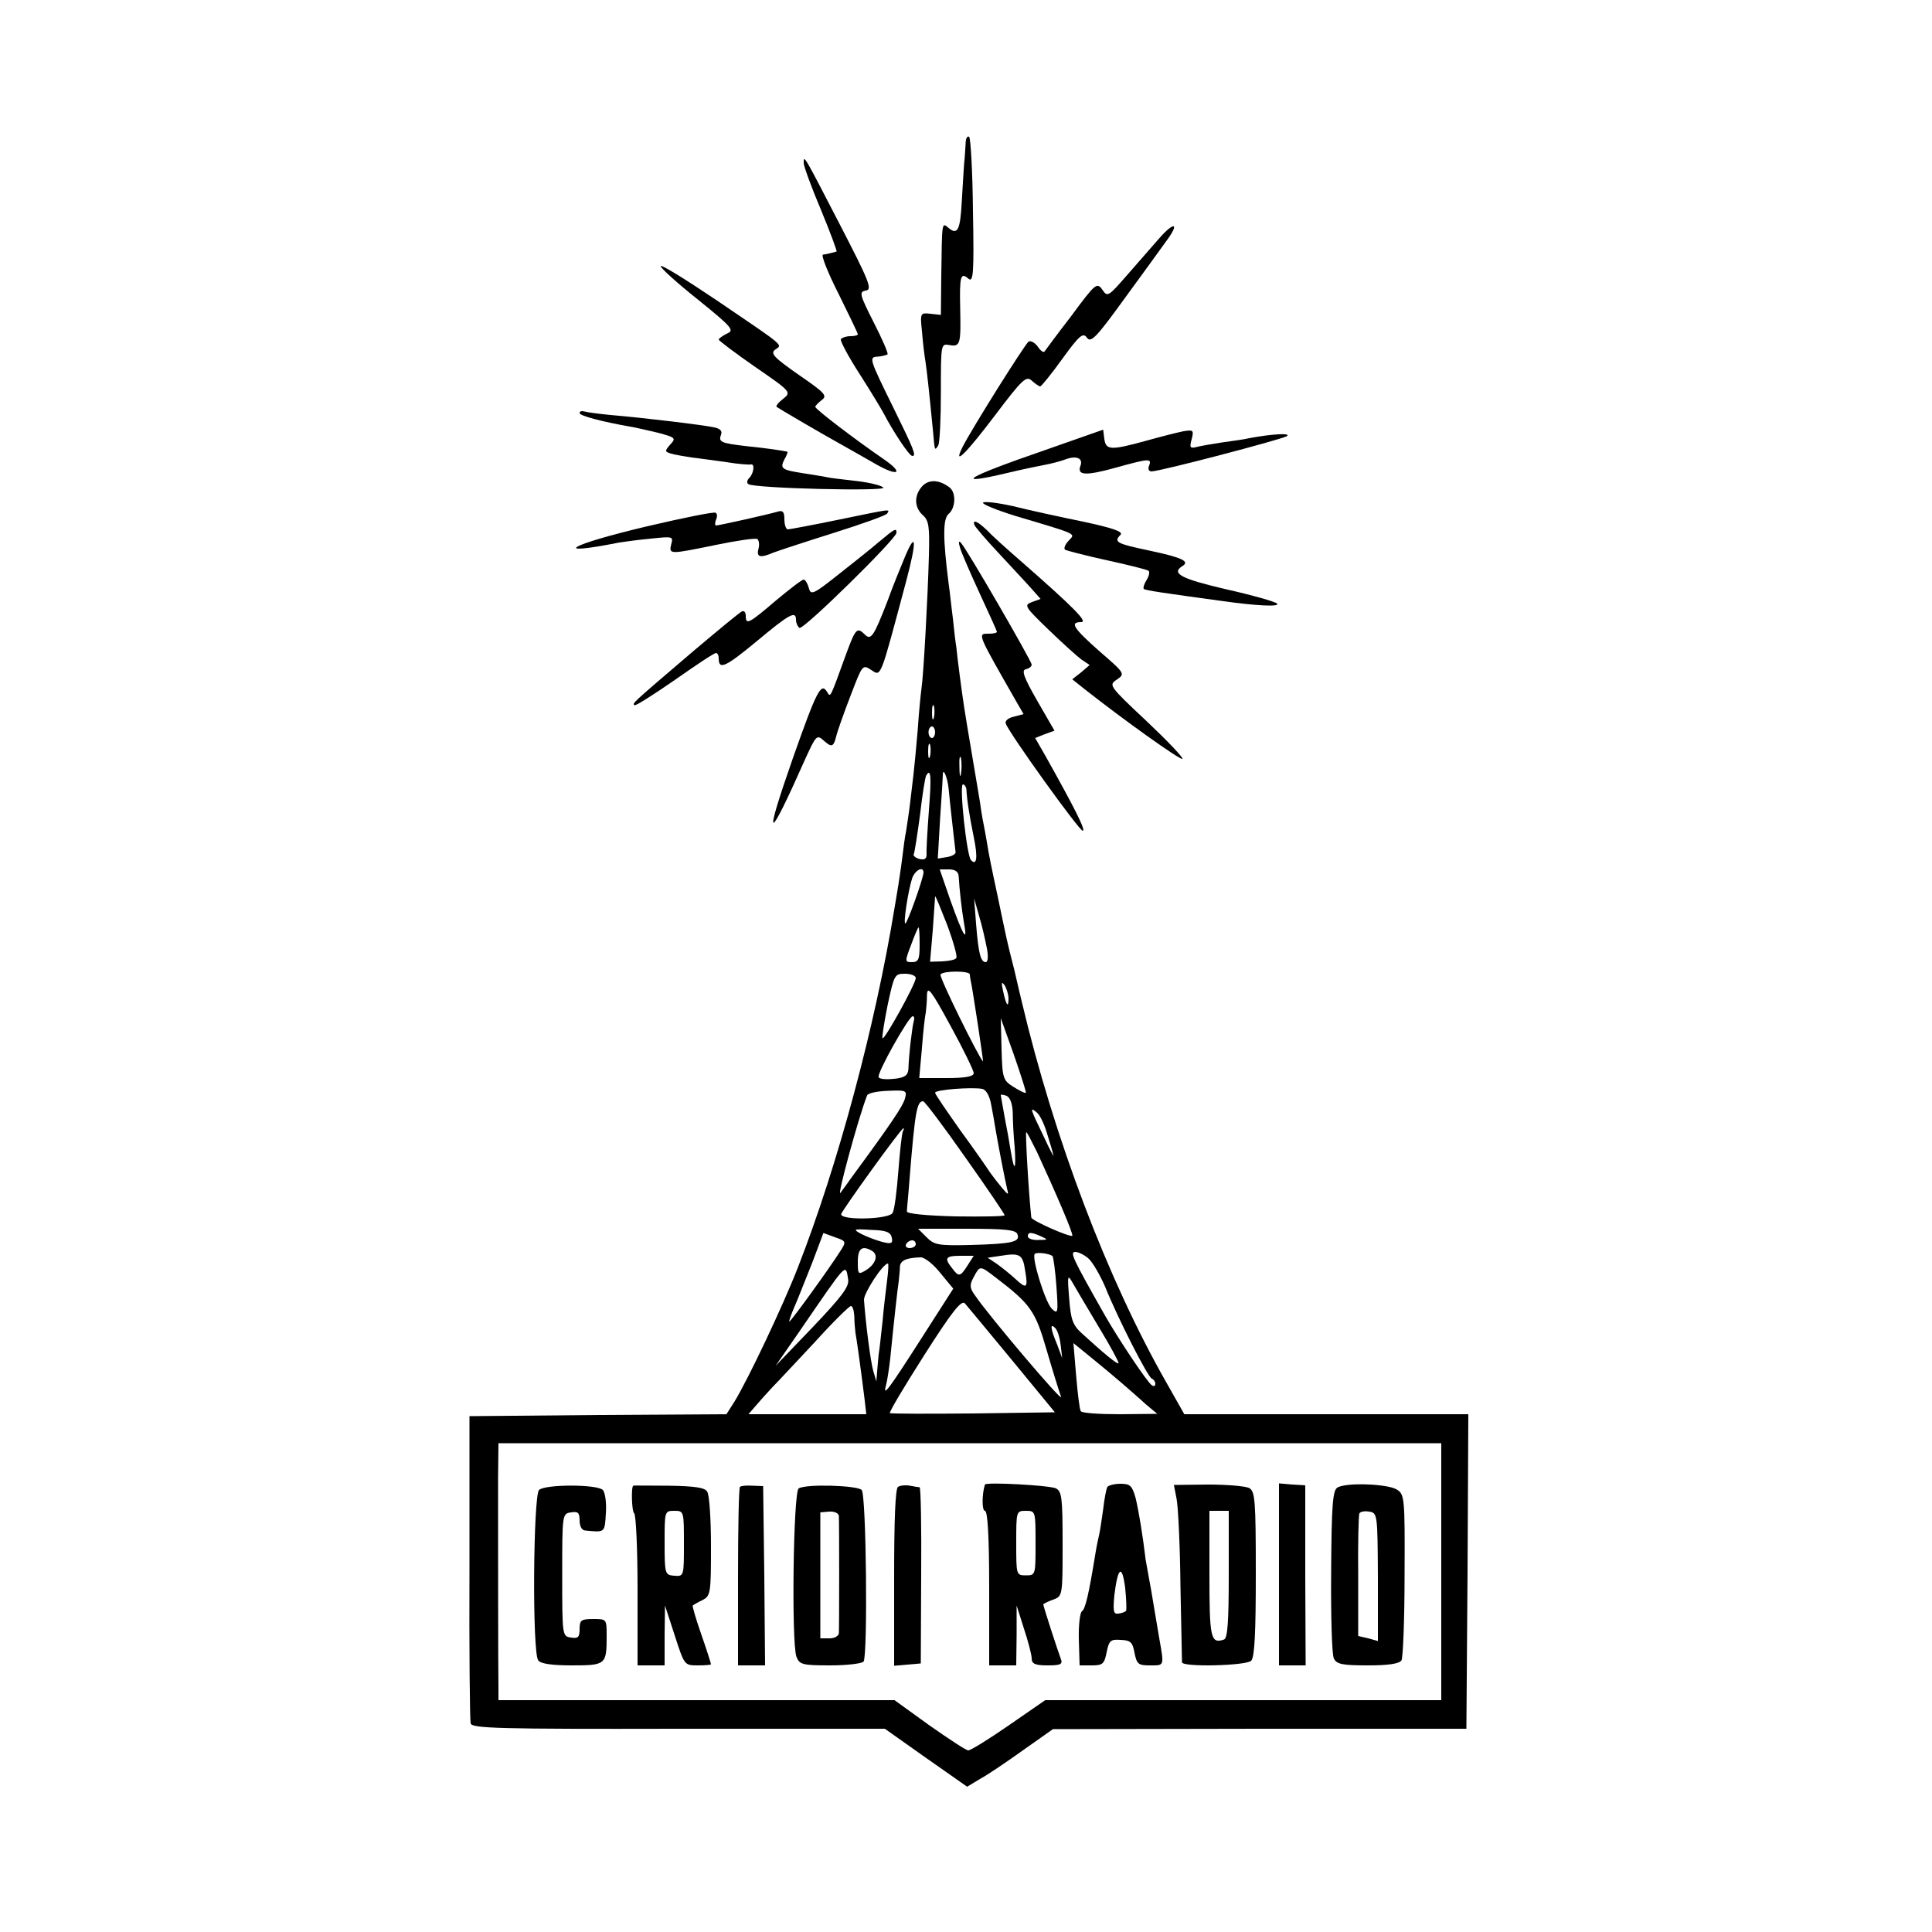 <?xml version="1.0" standalone="no"?>
<!DOCTYPE svg PUBLIC "-//W3C//DTD SVG 20010904//EN"
 "http://www.w3.org/TR/2001/REC-SVG-20010904/DTD/svg10.dtd">
<svg version="1.0" xmlns="http://www.w3.org/2000/svg"
 width="500pt" height="500pt" viewBox="0 0 500 500"
 preserveAspectRatio="xMidYMid meet">
<g transform="translate(0,500) scale(0.1,-0.1)"
fill="#000000" stroke="none">
<path d="M2499 4628 c-1 -13 -2 -36 -4 -53 -1 -16 -4 -61 -6 -98 -4 -73 -11
-86 -34 -67 -18 15 -17 18 -19 -125 l-1 -100 -27 3 c-26 3 -27 2 -22 -45 2
-26 6 -61 9 -78 4 -27 9 -72 20 -185 4 -47 4 -47 13 -33 4 6 7 68 7 138 0 125
0 126 22 122 28 -5 30 2 28 93 -2 86 1 96 21 79 13 -11 15 11 12 175 -1 103
-6 190 -10 192 -5 3 -9 -5 -9 -18z"/>
<path d="M2080 4578 c0 -8 20 -63 45 -122 24 -58 42 -107 40 -107 -15 -4 -26
-7 -35 -8 -6 0 12 -46 40 -101 27 -55 50 -102 50 -105 0 -3 -9 -5 -19 -5 -11
0 -22 -4 -25 -8 -2 -4 20 -46 50 -92 30 -47 57 -92 61 -100 24 -46 66 -110 74
-110 11 0 5 15 -49 125 -63 128 -64 131 -40 132 11 1 22 4 25 6 2 3 -14 40
-36 83 -37 73 -38 79 -20 82 17 3 9 23 -67 170 -95 184 -94 182 -94 160z"/>
<path d="M2999 4382 c-19 -22 -56 -64 -83 -95 -48 -55 -50 -56 -63 -37 -14 20
-18 17 -80 -67 -37 -48 -68 -90 -70 -93 -3 -3 -11 3 -18 14 -8 10 -18 15 -23
12 -9 -6 -145 -222 -171 -273 -26 -52 9 -17 84 82 71 94 81 103 95 90 9 -8 19
-15 22 -15 3 0 29 32 57 71 45 62 54 69 64 55 10 -14 24 0 97 101 47 64 96
132 109 150 35 47 20 51 -20 5z"/>
<path d="M1710 4311 c0 -5 43 -44 97 -87 88 -71 94 -79 75 -87 -12 -6 -22 -13
-22 -16 1 -3 43 -35 95 -71 93 -64 93 -65 72 -82 -12 -9 -20 -19 -17 -21 5 -4
114 -68 170 -99 19 -11 59 -33 88 -50 57 -32 72 -23 20 13 -73 50 -178 130
-178 136 0 3 8 11 17 18 15 11 7 19 -60 65 -64 45 -74 55 -61 65 19 14 31 4
-153 129 -79 53 -143 93 -143 87z"/>
<path d="M1500 3931 c0 -7 57 -22 130 -35 14 -2 47 -10 73 -16 45 -12 47 -14
32 -30 -15 -17 -15 -19 2 -24 10 -3 34 -7 53 -10 19 -2 60 -8 90 -12 30 -5 58
-7 63 -6 11 3 8 -23 -4 -35 -6 -6 -7 -13 -2 -16 17 -11 356 -19 349 -9 -3 5
-34 13 -68 17 -35 4 -70 8 -78 10 -8 2 -35 6 -60 10 -57 9 -62 12 -50 36 6 10
9 19 8 20 -14 3 -53 9 -103 14 -70 8 -76 11 -69 30 4 9 -2 16 -18 19 -26 6
-184 25 -268 32 -30 3 -61 7 -67 9 -7 2 -13 1 -13 -4z"/>
<path d="M2704 3835 c-206 -71 -241 -93 -97 -59 37 9 81 18 97 21 16 3 40 9
53 14 29 11 47 3 39 -17 -9 -24 13 -26 89 -5 90 25 96 25 89 6 -4 -8 -1 -15 6
-15 22 0 334 82 350 91 14 9 -39 6 -97 -5 -11 -3 -43 -7 -70 -11 -26 -4 -56
-9 -67 -12 -16 -4 -18 -1 -12 20 6 24 4 25 -21 21 -15 -3 -59 -14 -98 -25 -91
-25 -103 -24 -107 5 l-3 24 -151 -53z"/>
<path d="M2387 3742 c-22 -24 -21 -55 1 -75 16 -14 18 -30 16 -105 -3 -111
-14 -309 -19 -342 -2 -14 -7 -63 -10 -110 -4 -47 -9 -98 -11 -115 -2 -16 -6
-51 -9 -76 -3 -25 -8 -56 -10 -70 -3 -13 -7 -44 -10 -69 -3 -25 -8 -56 -10
-70 -2 -14 -7 -41 -10 -60 -50 -305 -146 -664 -250 -930 -38 -98 -129 -290
-164 -347 l-21 -33 -332 -2 -333 -3 0 -390 c-1 -214 1 -397 3 -405 3 -13 70
-15 537 -14 l535 0 106 -75 107 -75 33 20 c19 10 69 44 111 74 l78 55 535 1
535 0 3 407 2 407 -367 0 -368 0 -47 83 c-152 267 -290 631 -374 986 -2 9 -11
45 -19 81 -20 78 -18 71 -44 195 -12 55 -24 114 -26 130 -3 17 -7 41 -10 55
-3 14 -7 39 -9 55 -3 17 -12 73 -21 125 -20 118 -22 132 -31 200 -4 30 -8 64
-9 75 -2 11 -6 45 -9 75 -4 30 -8 71 -11 90 -15 118 -15 167 0 180 18 15 20
54 3 68 -27 21 -54 22 -71 4z m30 -599 c-3 -10 -5 -4 -5 12 0 17 2 24 5 18 2
-7 2 -21 0 -30z m3 -38 c0 -8 -4 -15 -8 -15 -5 0 -9 7 -9 15 0 8 4 15 9 15 4
0 8 -7 8 -15z m-13 -62 c-3 -10 -5 -4 -5 12 0 17 2 24 5 18 2 -7 2 -21 0 -30z
m80 -45 c-2 -13 -4 -5 -4 17 -1 22 1 32 4 23 2 -10 2 -28 0 -40z m-83 -95 c-4
-54 -7 -105 -6 -114 0 -12 -5 -15 -19 -12 -10 3 -17 9 -14 13 2 4 9 49 16 101
6 52 13 97 16 102 12 20 14 -1 7 -90z m51 56 c2 -19 6 -61 10 -94 4 -33 7 -64
8 -70 1 -5 -9 -11 -22 -13 l-24 -4 6 104 c4 56 7 107 7 112 0 22 12 -5 15 -35z
m46 -1 c1 -26 8 -70 19 -124 11 -53 8 -76 -7 -60 -11 10 -31 196 -21 196 4 0
8 -6 9 -12z m-111 -216 c0 -14 -42 -132 -47 -132 -6 0 8 89 18 118 8 21 29 31
29 14z m91 -9 c2 -35 8 -89 14 -123 10 -53 -3 -31 -35 59 l-28 81 24 0 c16 0
24 -6 25 -17z m-6 -212 c-2 -5 -19 -8 -36 -9 l-32 -1 7 82 c3 45 6 84 6 87 1
3 14 -30 31 -73 16 -43 27 -82 24 -86z m79 25 c4 -21 3 -36 -3 -36 -13 0 -19
23 -25 100 l-5 65 13 -46 c8 -26 16 -63 20 -83z m-174 9 c0 -38 -3 -45 -20
-45 -18 0 -19 1 -2 45 9 25 18 45 19 45 2 0 3 -20 3 -45z m130 -77 c0 -4 1
-11 2 -15 4 -15 34 -213 32 -210 -12 12 -114 219 -110 225 6 10 76 10 76 0z
m-140 -9 c0 -15 -81 -161 -86 -156 -2 2 4 40 13 85 17 79 18 82 45 82 15 0 28
-5 28 -11z m240 -53 c0 -26 -6 -18 -14 19 -5 22 -4 26 4 15 5 -8 10 -24 10
-34z m-90 -193 c0 -9 -21 -13 -71 -13 l-70 0 7 78 c3 42 8 84 10 92 1 8 3 29
3 45 1 25 11 12 61 -80 33 -60 60 -116 60 -122z m-155 135 c-4 -13 -13 -87
-14 -124 -1 -17 -9 -23 -37 -26 -19 -2 -37 -1 -40 4 -6 9 78 158 88 158 4 0 5
-6 3 -12z m290 -186 c-2 -2 -16 5 -32 15 -27 17 -29 22 -31 98 l-2 80 34 -95
c18 -52 32 -96 31 -98z m-90 -30 c4 -21 9 -48 11 -62 7 -42 25 -134 30 -155 5
-19 4 -19 -13 1 -10 12 -24 30 -31 40 -7 11 -41 60 -77 109 -35 50 -65 93 -65
97 0 8 95 15 122 10 10 -2 19 -18 23 -40z m-223 15 c-5 -19 -35 -64 -138 -204
-9 -13 -22 -31 -29 -40 -10 -14 46 193 69 252 2 6 26 11 54 12 47 2 50 1 44
-20z m279 -36 c0 -20 2 -60 5 -90 4 -60 -1 -66 -10 -11 -3 19 -10 59 -16 89
-5 29 -10 55 -10 57 0 2 7 1 15 -2 9 -4 15 -20 16 -43z m-123 -116 c56 -79
102 -147 102 -150 0 -3 -57 -4 -127 -3 -78 2 -127 7 -126 13 0 6 4 44 7 85 14
174 19 200 35 200 4 0 53 -65 109 -145z m211 64 c7 -23 15 -48 17 -58 3 -9 -9
13 -25 48 -35 72 -37 78 -18 62 8 -6 19 -29 26 -52z m-372 4 c-3 -5 -8 -51
-12 -103 -4 -52 -10 -101 -15 -109 -9 -17 -136 -20 -133 -3 3 11 155 222 161
222 2 0 1 -3 -1 -7z m347 -55 c48 -104 95 -213 91 -216 -5 -5 -105 39 -106 47
-7 65 -16 221 -13 221 2 0 14 -24 28 -52z m-376 -221 c3 -15 -1 -17 -25 -11
-15 4 -39 13 -53 20 -24 13 -22 14 25 11 39 -1 50 -6 53 -20z m325 9 c8 -20
-12 -25 -121 -28 -84 -2 -94 0 -114 20 l-22 22 126 0 c101 0 127 -3 131 -14z
m-459 -45 c-28 -44 -127 -181 -131 -181 -2 0 4 17 13 38 9 20 29 72 46 114
l29 77 30 -11 c29 -10 30 -11 13 -37z m521 39 c18 -8 17 -9 -7 -9 -16 -1 -28
4 -28 9 0 12 8 12 35 0z m-325 -20 c0 -5 -7 -10 -16 -10 -8 0 -12 5 -9 10 3 6
10 10 16 10 5 0 9 -4 9 -10z m-112 -18 c16 -11 8 -34 -18 -50 -19 -11 -20 -10
-20 23 0 35 12 43 38 27z m395 -50 c8 -46 4 -49 -25 -22 -13 12 -34 29 -48 39
l-24 16 34 5 c49 8 57 4 63 -38z m71 37 c2 -2 7 -37 10 -78 5 -70 4 -73 -12
-58 -17 17 -53 133 -44 142 5 5 39 1 46 -6z m93 -6 c11 -10 30 -43 43 -73 33
-82 111 -235 121 -238 5 -2 9 -8 9 -13 0 -6 -4 -8 -9 -4 -11 6 -88 122 -121
180 -85 150 -92 165 -77 165 8 0 24 -8 34 -17z m-383 -38 l33 -40 -82 -128
c-87 -136 -101 -154 -92 -122 3 11 8 43 11 70 10 101 19 181 22 200 1 11 3 28
3 37 1 16 17 23 54 24 10 0 33 -18 51 -41z m70 20 c-19 -30 -23 -30 -40 -7
-21 26 -17 32 21 32 l35 0 -16 -25z m-208 -37 c-3 -24 -9 -72 -12 -108 -4 -36
-8 -74 -10 -85 -1 -11 -3 -31 -4 -45 l-2 -25 -8 27 c-7 23 -20 126 -24 184 -1
17 49 94 62 94 2 0 1 -19 -2 -42z m-101 1 c3 -19 -16 -44 -92 -124 l-96 -100
59 85 c129 188 122 181 129 139z m379 7 c93 -71 105 -87 135 -191 16 -55 33
-109 37 -120 7 -19 -189 212 -223 263 -14 19 -14 27 -3 47 16 30 16 30 54 1z
m270 -131 c30 -49 52 -91 51 -93 -3 -4 -38 25 -96 78 -23 21 -28 36 -32 90 -5
60 -4 63 9 40 8 -14 38 -65 68 -115z m-225 -85 l111 -135 -211 -3 c-117 -1
-214 -1 -216 1 -2 3 38 70 89 150 72 113 96 143 105 134 6 -7 61 -73 122 -147z
m-408 113 c0 -16 2 -35 3 -43 3 -15 13 -87 23 -167 l5 -43 -153 0 -152 0 19
22 c10 12 30 34 44 49 14 14 63 67 110 117 46 51 88 92 92 92 5 0 8 -12 9 -27z
m534 -74 l4 -34 -13 35 c-18 43 -19 57 -5 43 6 -6 12 -26 14 -44z m160 -100
c17 -15 44 -38 60 -53 l30 -25 -97 -1 c-53 0 -99 3 -101 8 -3 4 -8 45 -12 92
l-7 84 48 -39 c27 -22 63 -52 79 -66z m825 -486 l0 -333 -512 0 -513 0 -94
-65 c-52 -36 -99 -65 -105 -65 -6 0 -51 30 -101 65 l-90 65 -512 0 -513 0 0
28 c-1 45 -1 451 -1 547 l1 90 1220 0 1220 0 0 -332z"/>
<path d="M1395 1144 c-15 -16 -18 -422 -2 -441 6 -9 37 -13 87 -13 88 0 90 2
90 76 0 44 0 44 -35 44 -31 0 -35 -3 -35 -26 0 -21 -4 -25 -22 -22 -23 3 -23
5 -23 162 0 157 0 159 23 162 18 3 22 -1 22 -21 0 -15 6 -26 15 -26 51 -5 50
-6 53 45 2 27 -2 54 -8 60 -15 15 -149 15 -165 0z"/>
<path d="M1639 1155 c-6 -2 -4 -67 2 -71 5 -3 9 -93 9 -200 l0 -194 35 0 35 0
0 78 1 77 25 -77 c25 -77 25 -78 59 -78 19 0 35 1 35 3 0 2 -11 37 -25 77 -14
40 -24 74 -22 75 1 1 12 8 25 14 21 11 22 17 22 139 0 70 -4 134 -10 142 -6
10 -32 14 -99 15 -50 0 -92 1 -92 0z m131 -150 c0 -84 0 -85 -25 -83 -24 2
-25 4 -25 85 0 82 0 83 25 83 25 0 25 -1 25 -85z"/>
<path d="M1915 1152 c-3 -3 -5 -108 -5 -234 l0 -228 35 0 35 0 -2 232 -3 232
-27 1 c-15 1 -30 0 -33 -3z"/>
<path d="M2067 1148 c-14 -9 -19 -397 -6 -435 8 -21 15 -23 88 -23 44 0 83 5
86 10 11 18 7 432 -5 444 -12 12 -144 16 -163 4z m104 -71 c1 -16 1 -288 0
-304 -1 -7 -11 -13 -24 -13 l-24 0 0 163 0 163 23 2 c13 1 24 -4 25 -11z"/>
<path d="M2324 1152 c-7 -5 -10 -86 -10 -235 l0 -228 34 3 35 3 1 228 c1 125
-1 227 -4 228 -3 0 -14 2 -25 4 -11 2 -25 1 -31 -3z"/>
<path d="M2549 1158 c-8 -25 -8 -68 0 -68 7 0 11 -66 11 -200 l0 -200 35 0 35
0 1 78 0 77 19 -60 c11 -33 20 -68 20 -77 0 -14 9 -18 41 -18 35 0 40 3 34 18
-7 18 -45 135 -45 140 0 1 11 7 25 12 25 9 25 10 25 144 0 119 -2 136 -17 144
-16 8 -182 17 -184 10z m131 -152 c0 -82 0 -83 -25 -83 -25 0 -25 1 -25 83 0
83 0 84 25 84 25 0 25 -1 25 -84z"/>
<path d="M2866 1152 c-3 -5 -8 -31 -11 -58 -4 -27 -8 -56 -10 -64 -2 -8 -7
-31 -10 -50 -17 -105 -26 -144 -35 -150 -5 -3 -9 -36 -8 -73 l2 -67 32 0 c28
0 32 4 38 34 6 30 10 34 36 32 26 -1 31 -6 36 -33 6 -30 10 -33 40 -33 38 0
37 -3 24 71 -5 30 -12 70 -15 89 -3 19 -8 48 -11 63 -3 16 -7 38 -9 50 -8 67
-18 126 -26 160 -9 32 -14 37 -39 37 -16 0 -31 -4 -34 -8z m48 -321 c-3 -3
-11 -6 -20 -7 -12 -2 -14 6 -10 48 9 73 20 81 28 18 3 -30 4 -57 2 -59z"/>
<path d="M3045 1121 c4 -20 9 -121 10 -226 2 -104 4 -193 4 -197 1 -13 166 -9
179 4 9 9 12 73 12 225 0 192 -2 213 -17 222 -10 5 -58 9 -106 9 l-89 -1 7
-36z m135 -195 c0 -123 -3 -165 -12 -169 -35 -12 -38 3 -38 169 l0 164 25 0
25 0 0 -164z"/>
<path d="M3310 925 l0 -235 34 0 35 0 -1 233 0 233 -34 2 -34 3 0 -236z"/>
<path d="M3461 1150 c-12 -7 -15 -47 -16 -217 -1 -114 2 -216 7 -225 7 -15 22
-18 88 -18 52 0 81 4 87 13 4 6 8 106 8 221 1 199 0 209 -20 221 -23 15 -133
19 -154 5z m105 -231 l0 -166 -25 7 -26 6 0 155 c-1 85 1 158 3 162 2 5 14 7
25 5 22 -3 22 -7 23 -169z"/>
<path d="M2544 3699 c-2 -4 35 -19 83 -34 168 -50 156 -45 138 -65 -9 -10 -13
-20 -8 -23 4 -2 53 -15 108 -27 55 -12 103 -24 107 -27 4 -2 2 -13 -4 -23 -7
-11 -10 -21 -8 -24 4 -4 54 -11 200 -31 91 -13 154 -16 145 -7 -5 5 -65 22
-132 37 -116 27 -143 41 -113 60 20 12 0 22 -85 40 -85 18 -94 22 -75 41 8 8
-22 18 -97 34 -59 12 -141 30 -181 40 -40 9 -75 13 -78 9z"/>
<path d="M1675 3638 c-203 -48 -254 -78 -72 -42 12 2 49 7 81 10 57 6 59 6 53
-15 -6 -26 -5 -26 117 -1 53 11 101 18 106 15 4 -3 6 -14 3 -25 -6 -22 4 -25
39 -10 13 5 83 28 156 51 73 23 135 45 138 50 7 12 15 13 -126 -16 -68 -14
-127 -25 -131 -25 -5 0 -9 12 -9 26 0 19 -4 24 -17 20 -23 -7 -153 -36 -160
-36 -3 0 -3 7 0 15 4 8 3 16 -1 18 -4 3 -83 -13 -177 -35z"/>
<path d="M2522 3641 c2 -5 30 -38 63 -73 33 -36 71 -76 84 -91 l24 -27 -22 -8
c-22 -8 -19 -12 42 -71 36 -35 75 -70 86 -78 l21 -14 -22 -19 -23 -18 30 -24
c104 -82 250 -186 255 -182 3 3 -39 47 -93 98 -97 91 -98 93 -77 107 22 15 22
16 -44 73 -69 61 -78 76 -48 76 18 0 -17 36 -154 156 -37 32 -78 69 -90 82
-24 23 -38 29 -32 13z"/>
<path d="M2274 3597 c-21 -18 -70 -57 -107 -86 -63 -50 -69 -52 -74 -32 -3 11
-9 21 -13 21 -5 0 -37 -25 -73 -55 -69 -59 -77 -63 -77 -39 0 9 -4 14 -9 12
-5 -1 -60 -47 -123 -100 -164 -140 -162 -138 -156 -143 2 -3 49 27 104 65 54
38 102 70 107 70 4 0 7 -6 7 -14 0 -31 18 -22 99 45 85 71 101 79 101 55 0 -8
4 -17 9 -21 10 -6 251 231 251 246 0 13 -3 12 -46 -24z"/>
<path d="M2342 3559 c-10 -24 -31 -75 -45 -114 -36 -93 -43 -103 -59 -87 -20
20 -24 15 -48 -50 -43 -118 -40 -114 -50 -98 -15 24 -26 4 -88 -172 -78 -223
-66 -223 33 0 26 57 29 61 45 47 22 -20 27 -19 34 9 3 13 20 61 37 105 31 81
31 82 54 67 26 -17 22 -25 91 233 27 102 25 129 -4 60z"/>
<path d="M2485 3581 c4 -13 27 -66 51 -118 24 -52 44 -96 44 -98 0 -3 -9 -5
-20 -5 -31 0 -33 5 71 -177 l18 -31 -26 -7 c-14 -3 -23 -11 -20 -18 11 -28
190 -277 199 -277 9 0 -21 59 -96 193 l-27 47 25 10 25 9 -45 78 c-35 61 -41
79 -29 81 8 2 15 7 15 12 0 9 -169 301 -183 315 -6 7 -7 2 -2 -14z"/>
</g>
</svg>

